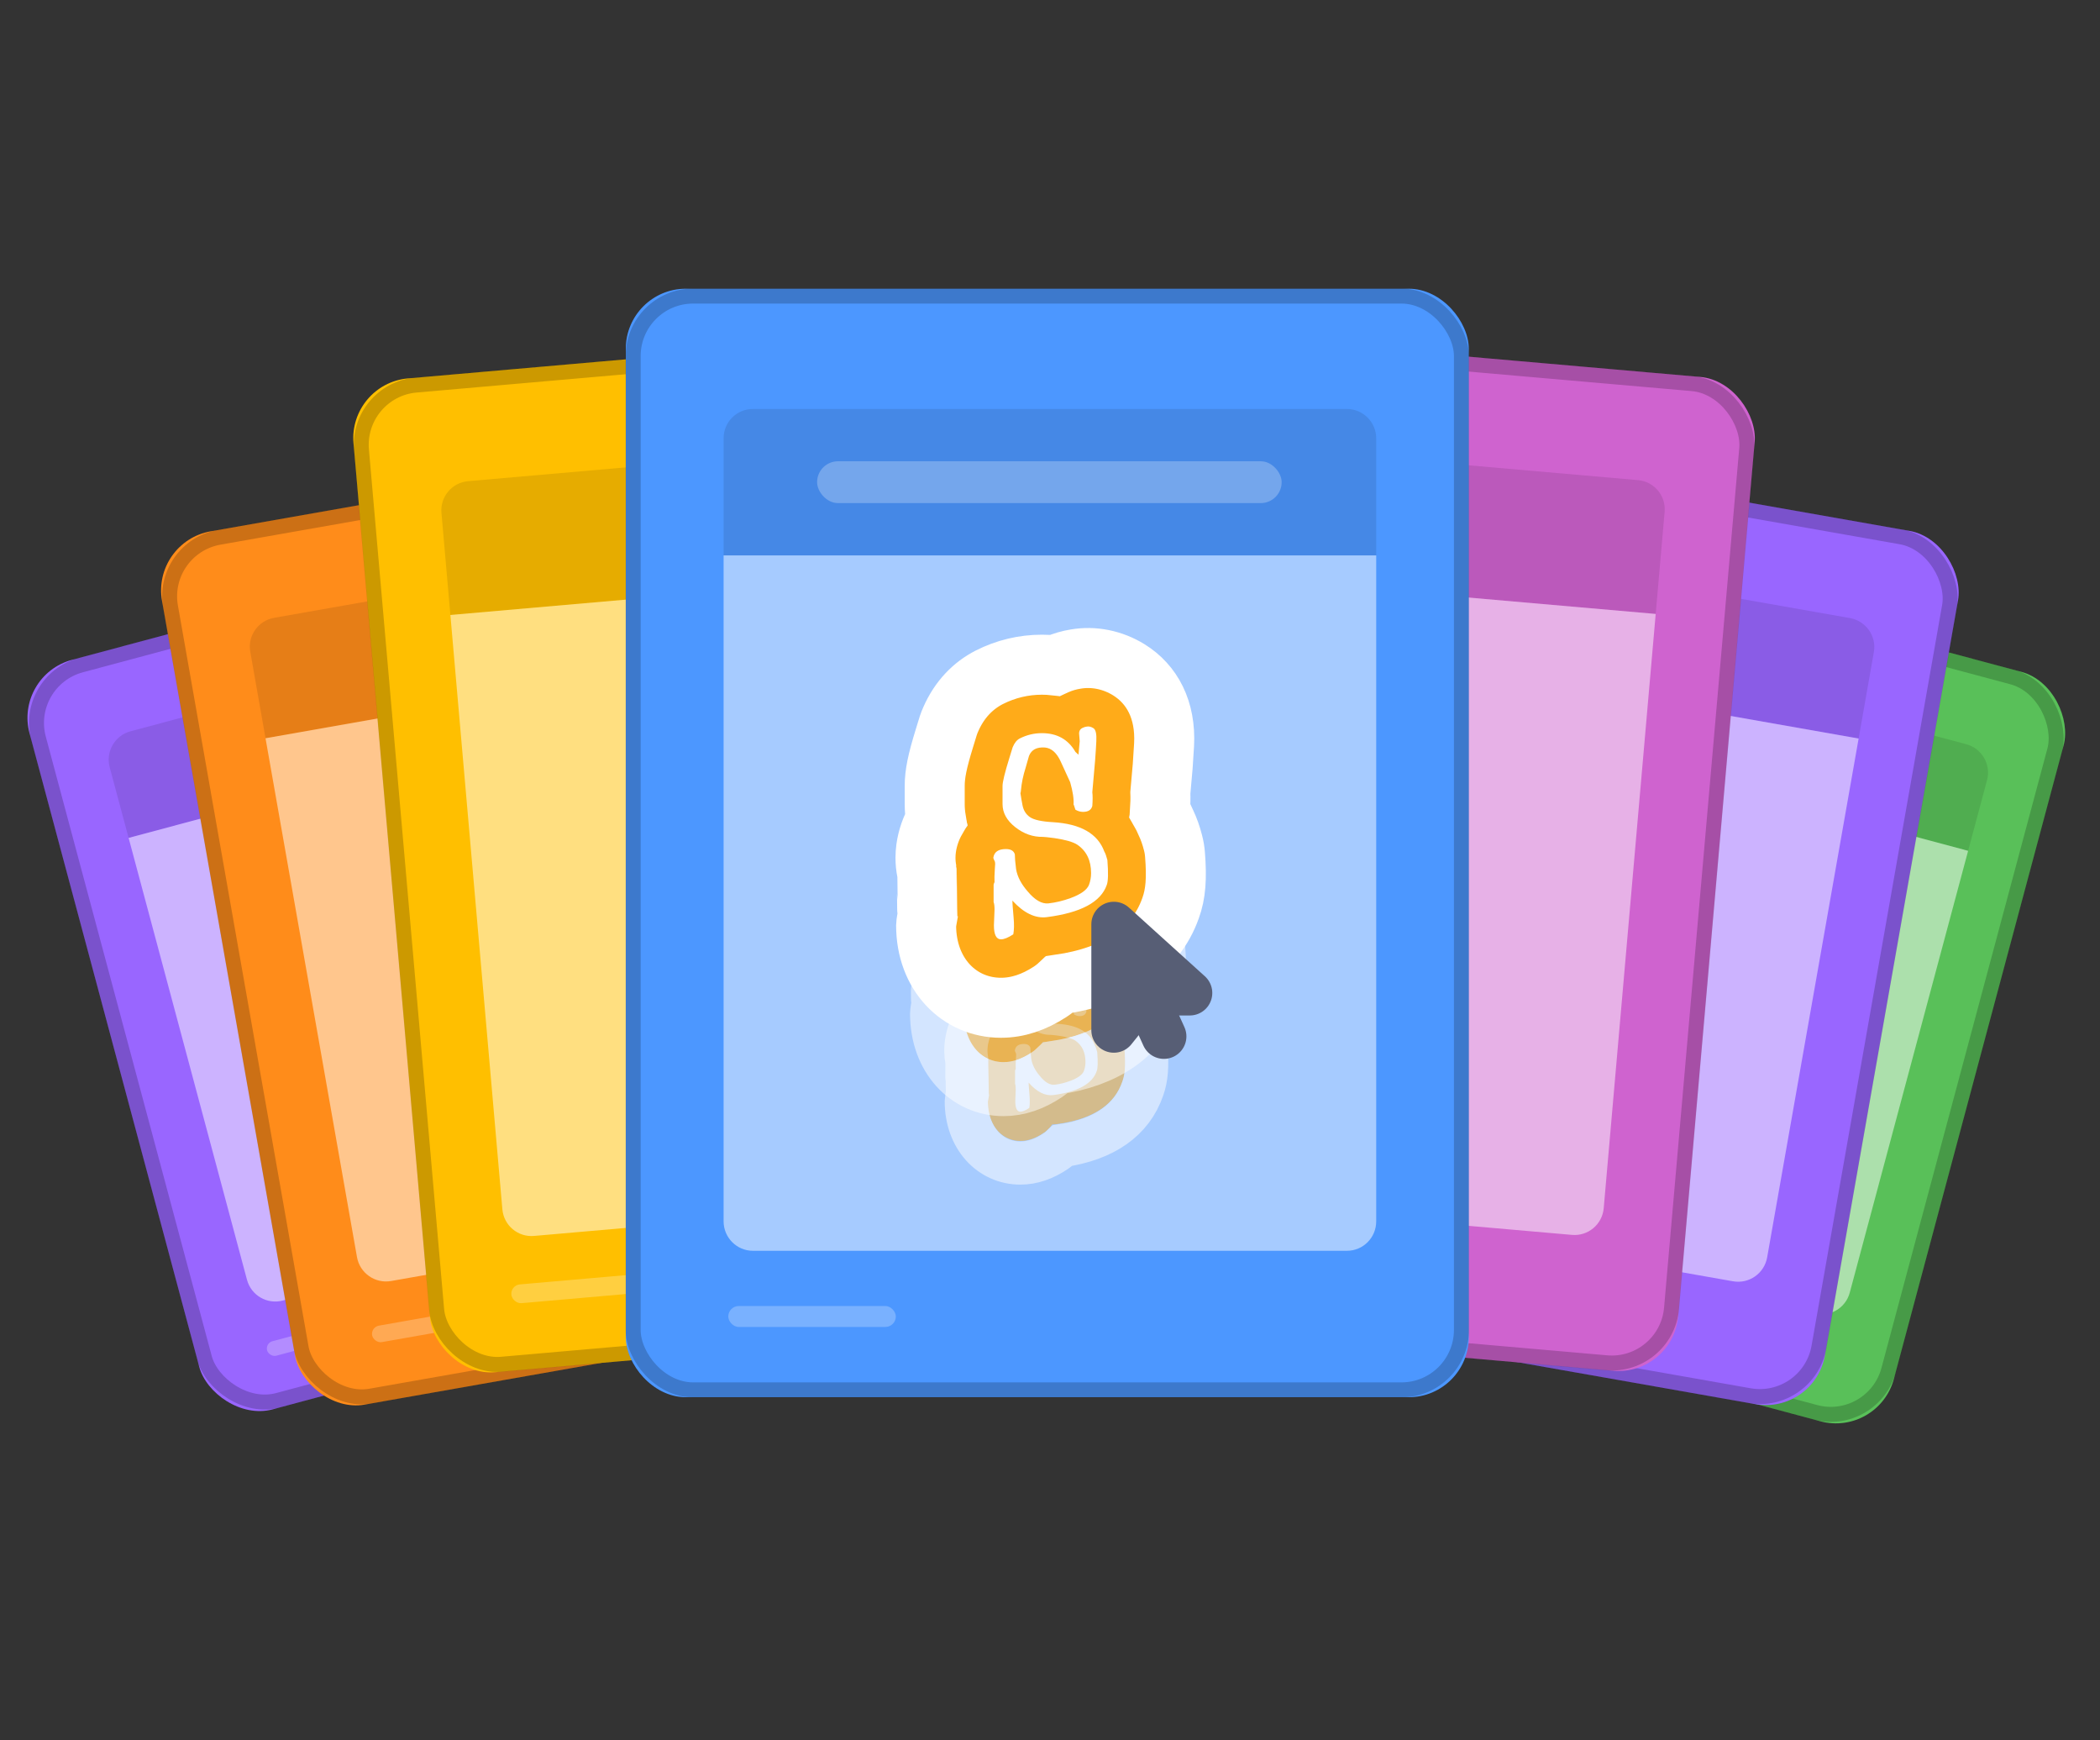 <?xml version="1.0" encoding="UTF-8" standalone="no"?>
<svg width="140px" height="116px" viewBox="0 0 140 116" version="1.1" xmlns="http://www.w3.org/2000/svg" xmlns:xlink="http://www.w3.org/1999/xlink">
    <rect x="0" y="0" width="140" height="116" fill="#333333" stroke="none"/>
    <!-- Generator: Sketch 43.2 (39069) - http://www.bohemiancoding.com/sketch -->
    <title>Artboard</title>
    <desc>Created with Sketch.</desc>
    <defs></defs>
    <g id="Page-1" stroke="none" stroke-width="1" fill="none" fill-rule="evenodd">
        <g id="Artboard">
            <g id="cards-2" transform="translate(0, 19)">
                <g id="card" transform="translate(113.189, 46.86) rotate(15) translate(-113.189, -46.86) translate(93.119, 20.916)">
                    <g id="Rectangle-11">
                        <g id="path-1-link" fill="#59C059">
                            <rect id="path-1" x="0" y="0" width="39.437" height="51.719" rx="4"></rect>
                        </g>
                        <rect id="Rectangle-path" stroke-opacity="0.2" stroke="#000000" x="0.49" y="0.49" width="38.458" height="50.739" rx="4"></rect>
                    </g>
                    <ellipse id="Oval" fill-opacity="0.1" fill="#000000" fill-rule="nonzero" cx="19.841" cy="47.815" rx="1.225" ry="1.22"></ellipse>
                    <path d="M4.576,7.568 C4.576,6.487 5.456,5.611 6.532,5.611 L33.15,5.611 C34.231,5.611 35.107,6.49 35.107,7.568 L35.107,12.442 L4.576,12.442 L4.576,7.568 Z" id="Rectangle-12" fill-opacity="0.1" fill="#000000" fill-rule="nonzero"></path>
                    <path d="M4.576,12.442 L35.107,12.442 L35.107,42.931 C35.107,44.012 34.226,44.888 33.15,44.888 L6.532,44.888 C5.451,44.888 4.576,44.02 4.576,42.931 L4.576,12.442 Z" id="Rectangle-12-Copy" fill-opacity="0.5" fill="#FFFFFF" fill-rule="nonzero"></path>
                    <rect id="Rectangle-13" fill="#FFFFFF" fill-rule="nonzero" opacity="0.25" x="4.654" y="47.327" width="7.838" height="1" rx="0.5"></rect>
                    <rect id="Rectangle-13-Copy" fill="#FFFFFF" fill-rule="nonzero" opacity="0.25" x="14.942" y="8.051" width="9.798" height="1.952" rx="0.976"></rect>
                </g>
                <g id="card" transform="translate(27.035, 45.881) rotate(-15) translate(-27.035, -45.881) translate(6.965, 19.937)">
                    <g id="Rectangle-11">
                        <g id="path-2-link" fill="#9966FF">
                            <rect id="path-2" x="0" y="0" width="39.437" height="51.719" rx="4"></rect>
                        </g>
                        <rect id="Rectangle-path" stroke-opacity="0.2" stroke="#000000" x="0.49" y="0.49" width="38.458" height="50.739" rx="4"></rect>
                    </g>
                    <ellipse id="Oval" fill-opacity="0.1" fill="#000000" fill-rule="nonzero" cx="19.841" cy="47.815" rx="1.225" ry="1.22"></ellipse>
                    <path d="M4.576,7.568 C4.576,6.487 5.456,5.611 6.532,5.611 L33.15,5.611 C34.231,5.611 35.107,6.49 35.107,7.568 L35.107,12.442 L4.576,12.442 L4.576,7.568 Z" id="Rectangle-12" fill-opacity="0.1" fill="#000000" fill-rule="nonzero"></path>
                    <path d="M4.576,12.442 L35.107,12.442 L35.107,42.931 C35.107,44.012 34.226,44.888 33.15,44.888 L6.532,44.888 C5.451,44.888 4.576,44.02 4.576,42.931 L4.576,12.442 Z" id="Rectangle-12-Copy" fill-opacity="0.5" fill="#FFFFFF" fill-rule="nonzero"></path>
                    <rect id="Rectangle-13" fill="#FFFFFF" fill-rule="nonzero" opacity="0.25" x="4.654" y="47.327" width="7.838" height="1" rx="0.5"></rect>
                    <rect id="Rectangle-13-Copy" fill="#FFFFFF" fill-rule="nonzero" opacity="0.25" x="14.942" y="8.051" width="9.798" height="1.952" rx="0.976"></rect>
                </g>
                <g id="card" transform="translate(104.04, 42.604) rotate(10) translate(-104.04, -42.604) translate(81.523, 12.744)">
                    <g id="Rectangle-11">
                        <g id="path-3-link" fill="#9966FF">
                            <rect id="path-3" x="0" y="0" width="44.86" height="59.107" rx="4"></rect>
                        </g>
                        <rect id="Rectangle-path" stroke-opacity="0.2" stroke="#000000" x="0.49" y="0.49" width="43.881" height="58.128" rx="4"></rect>
                    </g>
                    <ellipse id="Oval" fill-opacity="0.1" fill="#000000" fill-rule="nonzero" cx="22.569" cy="54.646" rx="1.393" ry="1.394"></ellipse>
                    <path d="M5.205,8.362 C5.205,7.285 6.081,6.413 7.171,6.413 L37.967,6.413 C39.053,6.413 39.934,7.293 39.934,8.362 L39.934,14.219 L5.205,14.219 L5.205,8.362 Z" id="Rectangle-12" fill-opacity="0.1" fill="#000000" fill-rule="nonzero"></path>
                    <path d="M5.205,14.219 L39.934,14.219 L39.934,49.333 C39.934,50.419 39.058,51.3 37.967,51.3 L7.171,51.3 C6.085,51.3 5.205,50.42 5.205,49.333 L5.205,14.219 Z" id="Rectangle-12-Copy" fill-opacity="0.5" fill="#FFFFFF" fill-rule="nonzero"></path>
                    <rect id="Rectangle-13" fill="#FFFFFF" fill-rule="nonzero" opacity="0.25" x="5.294" y="54.088" width="8.916" height="1.115" rx="0.558"></rect>
                    <rect id="Rectangle-13-Copy" fill="#FFFFFF" fill-rule="nonzero" opacity="0.25" x="16.997" y="9.201" width="11.145" height="2.23" rx="1.115"></rect>
                </g>
                <g id="card" transform="translate(37.467, 42.604) rotate(-10) translate(-37.467, -42.604) translate(14.949, 12.744)">
                    <g id="Rectangle-11">
                        <g id="path-4-link" fill="#FF8C1A">
                            <rect id="path-4" x="-1.42108547e-13" y="0" width="44.86" height="59.107" rx="4"></rect>
                        </g>
                        <rect id="Rectangle-path" stroke-opacity="0.2" stroke="#000000" x="0.49" y="0.49" width="43.881" height="58.128" rx="4"></rect>
                    </g>
                    <ellipse id="Oval" fill-opacity="0.1" fill="#000000" fill-rule="nonzero" cx="22.569" cy="54.646" rx="1.393" ry="1.394"></ellipse>
                    <path d="M5.205,8.362 C5.205,7.285 6.081,6.413 7.171,6.413 L37.967,6.413 C39.053,6.413 39.934,7.293 39.934,8.362 L39.934,14.219 L5.205,14.219 L5.205,8.362 Z" id="Rectangle-12" fill-opacity="0.1" fill="#000000" fill-rule="nonzero"></path>
                    <path d="M5.205,14.219 L39.934,14.219 L39.934,49.333 C39.934,50.419 39.058,51.3 37.967,51.3 L7.171,51.3 C6.085,51.3 5.205,50.42 5.205,49.333 L5.205,14.219 Z" id="Rectangle-12-Copy" fill-opacity="0.5" fill="#FFFFFF" fill-rule="nonzero"></path>
                    <rect id="Rectangle-13" fill="#FFFFFF" fill-rule="nonzero" opacity="0.25" x="5.294" y="54.088" width="8.916" height="1.115" rx="0.558"></rect>
                    <rect id="Rectangle-13-Copy" fill="#FFFFFF" fill-rule="nonzero" opacity="0.25" x="16.997" y="9.201" width="11.145" height="2.23" rx="1.115"></rect>
                </g>
                <g id="card" transform="translate(51.509, 37.468) rotate(-5) translate(-51.509, -37.468) translate(25.565, 4.181)">
                    <g id="Rectangle-11">
                        <g id="path-5-link" fill="#FFBF00">
                            <rect id="path-5" x="0.454" y="0.04" width="50.775" height="66.495" rx="4"></rect>
                        </g>
                        <rect id="Rectangle-path" stroke-opacity="0.2" stroke="#000000" x="0.943" y="0.529" width="49.796" height="65.516" rx="4"></rect>
                    </g>
                    <path d="M5.891,9.163 C5.891,8.087 6.767,7.214 7.84,7.214 L43.25,7.214 C44.327,7.214 45.2,8.088 45.2,9.163 L45.2,15.996 L5.891,15.996 L5.891,9.163 Z" id="Rectangle-12" fill-opacity="0.1" fill="#000000" fill-rule="nonzero"></path>
                    <path d="M5.891,15.996 L45.2,15.996 L45.2,55.757 C45.2,56.837 44.324,57.713 43.25,57.713 L7.84,57.713 C6.764,57.713 5.891,56.842 5.891,55.757 L5.891,15.996 Z" id="Rectangle-12-Copy" fill-opacity="0.5" fill="#FFFFFF" fill-rule="nonzero"></path>
                    <rect id="Rectangle-13" fill="#FFFFFF" fill-rule="nonzero" opacity="0.25" x="5.992" y="60.849" width="10.092" height="1.255" rx="0.627"></rect>
                    <rect id="Rectangle-13-Copy" fill="#FFFFFF" fill-rule="nonzero" opacity="0.25" x="19.238" y="10.351" width="12.615" height="2.509" rx="1.255"></rect>
                </g>
                <g id="card" transform="translate(89.204, 37.425) rotate(5) translate(-89.204, -37.425) translate(63.749, 4.138)">
                    <g id="Rectangle-11">
                        <g id="path-6-link" fill="#CF63CF">
                            <rect id="path-6" x="0" y="4.8316906e-13" width="50.774" height="66.495" rx="4"></rect>
                        </g>
                        <rect id="Rectangle-path" stroke-opacity="0.2" stroke="#000000" x="0.49" y="0.49" width="49.795" height="65.516" rx="4"></rect>
                    </g>
                    <ellipse id="Oval" fill-opacity="0.1" fill="#000000" fill-rule="nonzero" cx="25.545" cy="61.477" rx="1.577" ry="1.568"></ellipse>
                    <path d="M5.891,9.163 C5.891,8.087 6.767,7.214 7.84,7.214 L43.25,7.214 C44.326,7.214 45.199,8.088 45.199,9.163 L45.199,15.996 L5.891,15.996 L5.891,9.163 Z" id="Rectangle-12" fill-opacity="0.1" fill="#000000" fill-rule="nonzero"></path>
                    <path d="M5.891,15.996 L45.199,15.996 L45.199,55.757 C45.199,56.837 44.323,57.713 43.25,57.713 L7.84,57.713 C6.764,57.713 5.891,56.842 5.891,55.757 L5.891,15.996 Z" id="Rectangle-12-Copy" fill-opacity="0.5" fill="#FFFFFF" fill-rule="nonzero"></path>
                    <rect id="Rectangle-13" fill="#FFFFFF" fill-rule="nonzero" opacity="0.25" x="5.992" y="60.849" width="10.092" height="1.255" rx="0.627"></rect>
                    <rect id="Rectangle-13-Copy" fill="#FFFFFF" fill-rule="nonzero" opacity="0.25" x="19.238" y="10.351" width="12.615" height="2.509" rx="1.255"></rect>
                </g>
                <g id="card" transform="translate(41.72, 0.244)">
                    <g id="Rectangle-11">
                        <g id="path-7-link" fill="#4C97FF">
                            <rect id="path-7" x="0" y="0" width="56.198" height="73.884" rx="4"></rect>
                        </g>
                        <rect id="Rectangle-path" stroke-opacity="0.2" stroke="#000000" x="0.49" y="0.49" width="55.219" height="72.905" rx="4"></rect>
                    </g>
                    <path d="M6.52,9.967 C6.52,8.889 7.389,8.016 8.474,8.016 L48.073,8.016 C49.152,8.016 50.027,8.899 50.027,9.967 L50.027,17.774 L6.52,17.774 L6.52,9.967 Z" id="Rectangle-12" fill-opacity="0.1" fill="#000000" fill-rule="nonzero"></path>
                    <path d="M6.52,17.774 L50.027,17.774 L50.027,62.163 C50.027,63.247 49.158,64.125 48.073,64.125 L8.474,64.125 C7.395,64.125 6.52,63.241 6.52,62.163 L6.52,17.774 Z" id="Rectangle-12-Copy" fill-opacity="0.5" fill="#FFFFFF" fill-rule="nonzero"></path>
                    <rect id="Rectangle-13" fill="#FFFFFF" fill-rule="nonzero" opacity="0.25" x="6.832" y="67.807" width="11.17" height="1.394" rx="0.697"></rect>
                    <rect id="Rectangle-13-Copy" fill="#FFFFFF" fill-rule="nonzero" opacity="0.25" x="12.753" y="11.501" width="30.971" height="2.788" rx="1.394"></rect>
                </g>
                <g id="s" transform="translate(61.453, 24.391)">
                    <g id="S-glow" opacity="0.5" transform="translate(2.937, 16.643)">
                        <g id="ID0.2794777057133615">
                            <g id="ID0.2817511581815779">
                                <g id="ID0.1519448710605502">
                                    <g id="path-10-link" transform="translate(1.414, 1.469)" fill="#FFAB19">
                                        <path d="M9.051,10.551 C8.508,12.14 7.03,13.106 4.66,13.422 C4.553,13.436 4.447,13.445 4.341,13.448 C4.203,13.661 4.023,13.846 3.81,13.99 C3.255,14.364 2.735,14.547 2.222,14.547 C1.166,14.547 0.03,13.716 0.03,11.891 C0.03,11.767 0.035,11.606 0.047,11.382 C0.052,11.286 0.057,11.211 0.059,11.156 C0.03,11.018 0.015,10.878 0.015,10.736 L0.015,9.876 C0.015,9.736 0.029,9.596 0.056,9.456 C0.057,9.337 0.062,9.204 0.071,9.058 C0.03,8.902 0,8.721 0,8.518 C0,8.426 0.007,8.334 0.019,8.243 C0.082,7.767 0.283,7.29 0.621,6.908 C0.505,6.565 0.444,6.203 0.444,5.832 L0.444,4.927 C0.444,4.559 0.513,4.101 0.852,2.962 C0.993,2.472 1.038,2.319 1.101,2.177 C1.432,1.392 1.932,1 2.296,0.806 C2.89,0.494 3.528,0.334 4.191,0.334 C4.497,0.334 4.79,0.368 5.069,0.432 C5.194,0.343 5.327,0.268 5.468,0.206 C5.648,0.125 5.84,0.068 6.052,0.032 C6.582,-0.064 7.143,0.055 7.631,0.368 C8.144,0.698 8.733,1.383 8.661,2.793 C8.649,3.041 8.629,3.373 8.599,3.807 C8.568,4.153 8.53,4.621 8.478,5.241 C8.491,5.481 8.486,5.749 8.466,6.065 C8.457,6.186 8.439,6.306 8.409,6.423 C8.402,6.45 8.395,6.475 8.388,6.498 C8.616,6.805 8.77,7.112 8.876,7.379 C8.976,7.59 9.06,7.833 9.134,8.13 C9.163,8.241 9.181,8.355 9.189,8.47 C9.265,9.466 9.227,10.054 9.051,10.551 Z" id="path-10"></path>
                                    </g>
                                    <path d="M0.063,10.655 C0.065,10.67 0.079,12.876 0.09,12.933 C0.09,12.933 0.03,13.279 0.03,13.36 C0.03,15.813 1.625,17.484 3.636,17.484 C4.443,17.484 5.223,17.21 5.995,16.69 C6.158,16.579 6.31,16.455 6.45,16.319 C9.195,15.907 11.069,14.644 11.798,12.511 C12.052,11.79 12.104,11.012 12.013,9.823 C11.999,9.623 11.966,9.42 11.915,9.221 C11.825,8.863 11.716,8.541 11.581,8.245 C11.497,8.04 11.401,7.838 11.29,7.64 C11.312,7.298 11.319,7.007 11.309,6.739 C11.324,6.555 11.343,6.332 11.369,6.017 C11.392,5.743 11.408,5.562 11.421,5.408 C11.454,4.946 11.475,4.601 11.488,4.334 C11.577,2.589 10.911,1.309 9.79,0.588 C9.01,0.089 8.1,-0.104 7.224,0.054 C6.914,0.106 6.608,0.197 6.316,0.329 C6.287,0.342 6.257,0.356 6.227,0.37 C6.022,0.346 5.815,0.334 5.605,0.334 C4.72,0.334 3.864,0.548 3.071,0.965 C2.298,1.376 1.64,2.06 1.22,3.055 C1.132,3.257 1.09,3.389 0.911,4.009 C0.569,5.161 0.444,5.796 0.444,6.395 L0.444,7.301 C0.444,7.561 0.465,7.82 0.506,8.075 C0.261,8.517 0.1,9.005 0.032,9.509 C0.011,9.672 0,9.829 0,9.987 C0,10.217 0.022,10.439 0.063,10.655 Z" id="Shape" stroke="#FFFFFF" stroke-width="2.88"></path>
                                </g>
                            </g>
                        </g>
                        <g id="ID0.20706806425005198" transform="translate(3.266, 3.244)" fill-rule="nonzero" fill="#FFFFFF">
                            <path d="M5.493,6.852 C5.542,7.498 5.532,7.914 5.463,8.101 C5.177,8.955 4.214,9.491 2.576,9.71 C2.024,9.783 1.471,9.507 0.918,8.882 C0.918,8.976 0.938,9.257 0.978,9.726 C1.007,10.069 1.002,10.35 0.963,10.569 C0.716,10.735 0.519,10.819 0.37,10.819 C0.143,10.819 0.03,10.584 0.03,10.116 C0.03,10.032 0.035,9.9 0.045,9.718 C0.055,9.536 0.06,9.408 0.06,9.335 C0.06,9.158 0.045,9.033 0.015,8.96 L0.015,8.101 C0.015,8.081 0.02,8.057 0.03,8.031 C0.04,8.005 0.05,7.982 0.06,7.961 C0.05,7.815 0.055,7.591 0.074,7.289 C0.094,7.102 0.094,6.982 0.074,6.93 C0.025,6.826 0.001,6.764 0.001,6.743 C0.04,6.451 0.242,6.306 0.607,6.306 C0.844,6.306 0.987,6.394 1.037,6.571 C1.037,6.738 1.056,6.982 1.096,7.305 C1.155,7.68 1.343,8.055 1.659,8.429 C2.004,8.856 2.335,9.054 2.651,9.023 C3.006,8.981 3.361,8.893 3.717,8.757 C4.21,8.57 4.506,8.351 4.605,8.102 C4.674,7.914 4.708,7.717 4.708,7.508 C4.708,6.873 4.486,6.399 4.042,6.087 C3.845,5.952 3.48,5.843 2.947,5.759 C2.641,5.718 2.453,5.697 2.384,5.697 C1.91,5.707 1.468,5.546 1.059,5.212 C0.649,4.879 0.445,4.494 0.445,4.057 L0.445,3.151 C0.445,2.954 0.553,2.49 0.771,1.761 C0.869,1.418 0.923,1.236 0.933,1.215 C1.022,0.996 1.136,0.851 1.274,0.778 C1.609,0.601 1.964,0.512 2.34,0.512 C3.07,0.512 3.608,0.824 3.953,1.449 C3.983,1.48 4.032,1.527 4.101,1.59 C4.111,1.444 4.131,1.22 4.161,0.918 C4.151,0.783 4.141,0.653 4.131,0.528 C4.131,0.382 4.2,0.283 4.338,0.231 C4.378,0.21 4.432,0.195 4.501,0.184 C4.6,0.164 4.706,0.19 4.82,0.262 C4.933,0.335 4.98,0.554 4.96,0.918 C4.95,1.147 4.931,1.47 4.901,1.886 C4.871,2.23 4.827,2.755 4.768,3.463 C4.787,3.63 4.787,3.859 4.768,4.151 C4.718,4.348 4.57,4.447 4.323,4.447 C4.195,4.447 4.072,4.411 3.953,4.338 C3.894,4.14 3.865,4.057 3.865,4.088 C3.884,3.807 3.83,3.432 3.702,2.964 C3.593,2.724 3.443,2.384 3.25,1.941 C3.058,1.499 2.803,1.262 2.488,1.23 C2.093,1.199 1.836,1.34 1.718,1.652 C1.679,1.787 1.624,1.985 1.555,2.245 C1.437,2.631 1.363,3 1.333,3.354 C1.323,3.469 1.313,3.516 1.303,3.495 C1.333,3.703 1.367,3.911 1.407,4.119 C1.456,4.38 1.577,4.578 1.77,4.713 C1.962,4.848 2.33,4.931 2.873,4.963 C4.205,5.046 5.029,5.535 5.345,6.431 C5.394,6.514 5.443,6.654 5.493,6.852 Z" id="ID0.570444684009999"></path>
                        </g>
                    </g>
                    <g id="S-glow" opacity="0.5" transform="translate(0.979, 7.832)">
                        <g id="ID0.2794777057133615">
                            <g id="ID0.2817511581815779">
                                <g id="ID0.1519448710605502">
                                    <g id="path-10-link" transform="translate(1.74, 1.795)" fill="#FFAB19">
                                        <path d="M11.14,12.896 C10.471,14.838 8.652,16.018 5.736,16.404 C5.603,16.422 5.473,16.433 5.342,16.437 C5.172,16.697 4.951,16.923 4.69,17.099 C4.006,17.557 3.366,17.78 2.734,17.78 C1.436,17.78 0.037,16.765 0.037,14.534 C0.037,14.382 0.044,14.185 0.058,13.911 C0.064,13.794 0.07,13.703 0.073,13.636 C0.037,13.466 0.019,13.295 0.019,13.121 L0.019,12.071 C0.019,11.9 0.035,11.728 0.068,11.557 C0.07,11.412 0.077,11.249 0.087,11.071 C0.037,10.88 0,10.659 0,10.411 C0,10.298 0.008,10.186 0.023,10.075 C0.102,9.493 0.348,8.91 0.764,8.443 C0.621,8.024 0.547,7.582 0.547,7.128 L0.547,6.022 C0.547,5.573 0.632,5.013 1.048,3.62 C1.222,3.021 1.278,2.834 1.355,2.661 C1.763,1.702 2.378,1.222 2.825,0.986 C3.557,0.604 4.342,0.408 5.158,0.408 C5.535,0.408 5.895,0.45 6.239,0.528 C6.393,0.419 6.556,0.328 6.73,0.252 C6.952,0.152 7.188,0.083 7.449,0.039 C8.101,-0.078 8.791,0.068 9.392,0.45 C10.024,0.853 10.749,1.691 10.66,3.414 C10.645,3.717 10.62,4.123 10.583,4.653 C10.546,5.076 10.498,5.648 10.434,6.406 C10.45,6.699 10.444,7.026 10.419,7.413 C10.409,7.56 10.386,7.708 10.349,7.851 C10.341,7.883 10.332,7.914 10.324,7.942 C10.604,8.317 10.794,8.693 10.925,9.018 C11.047,9.276 11.151,9.574 11.242,9.936 C11.277,10.073 11.3,10.212 11.31,10.353 C11.403,11.57 11.356,12.288 11.14,12.896 Z" id="path-10"></path>
                                    </g>
                                    <path d="M0.077,13.022 C0.081,13.041 0.097,15.737 0.111,15.807 C0.111,15.807 0.037,16.23 0.037,16.329 C0.037,19.327 2,21.37 4.475,21.37 C5.468,21.37 6.428,21.035 7.378,20.399 C7.579,20.264 7.766,20.112 7.939,19.946 C11.317,19.442 13.623,17.898 14.521,15.292 C14.833,14.41 14.897,13.459 14.786,12.006 C14.768,11.761 14.727,11.513 14.664,11.27 C14.554,10.832 14.42,10.438 14.253,10.077 C14.151,9.826 14.032,9.579 13.896,9.337 C13.923,8.92 13.931,8.565 13.918,8.236 C13.938,8.012 13.96,7.74 13.993,7.355 C14.021,7.019 14.04,6.798 14.057,6.61 C14.097,6.046 14.123,5.623 14.139,5.297 C14.249,3.165 13.428,1.6 12.049,0.719 C11.089,0.109 9.97,-0.128 8.891,0.066 C8.509,0.129 8.133,0.241 7.774,0.402 C7.737,0.418 7.701,0.435 7.664,0.452 C7.412,0.423 7.157,0.408 6.898,0.408 C5.81,0.408 4.755,0.67 3.78,1.179 C2.828,1.682 2.019,2.518 1.501,3.734 C1.393,3.98 1.341,4.142 1.121,4.899 C0.7,6.308 0.547,7.083 0.547,7.817 L0.547,8.923 C0.547,9.241 0.572,9.558 0.622,9.869 C0.321,10.409 0.123,11.007 0.039,11.622 C0.013,11.821 0,12.014 0,12.206 C0,12.487 0.027,12.758 0.077,13.022 Z" id="Shape" stroke="#FFFFFF" stroke-width="3.6"></path>
                                </g>
                            </g>
                        </g>
                        <g id="ID0.20706806425005198" transform="translate(4.019, 3.965)" fill-rule="nonzero" fill="#FFFFFF">
                            <path d="M6.76,8.375 C6.821,9.164 6.809,9.672 6.724,9.902 C6.371,10.945 5.187,11.6 3.171,11.867 C2.491,11.957 1.81,11.619 1.13,10.856 C1.13,10.97 1.154,11.314 1.203,11.887 C1.24,12.307 1.233,12.65 1.185,12.917 C0.881,13.121 0.638,13.223 0.456,13.223 C0.176,13.223 0.037,12.937 0.037,12.364 C0.037,12.262 0.043,12.1 0.055,11.877 C0.067,11.655 0.073,11.499 0.073,11.41 C0.073,11.193 0.055,11.041 0.019,10.952 L0.019,9.902 C0.019,9.876 0.025,9.848 0.037,9.816 C0.049,9.784 0.061,9.756 0.073,9.73 C0.061,9.552 0.067,9.278 0.092,8.909 C0.116,8.68 0.116,8.534 0.092,8.47 C0.031,8.343 0.001,8.267 0.001,8.241 C0.049,7.885 0.298,7.707 0.748,7.707 C1.039,7.707 1.215,7.815 1.276,8.031 C1.276,8.235 1.3,8.534 1.349,8.928 C1.422,9.386 1.653,9.845 2.041,10.303 C2.466,10.824 2.873,11.066 3.262,11.028 C3.7,10.977 4.137,10.869 4.574,10.704 C5.182,10.474 5.546,10.207 5.667,9.902 C5.752,9.673 5.795,9.431 5.795,9.177 C5.795,8.401 5.522,7.822 4.975,7.44 C4.732,7.275 4.283,7.141 3.626,7.039 C3.25,6.988 3.019,6.963 2.934,6.963 C2.351,6.975 1.807,6.778 1.303,6.371 C0.799,5.964 0.547,5.493 0.547,4.958 L0.547,3.851 C0.547,3.61 0.681,3.044 0.948,2.153 C1.069,1.733 1.136,1.51 1.149,1.485 C1.258,1.218 1.398,1.04 1.568,0.95 C1.981,0.734 2.418,0.626 2.88,0.626 C3.778,0.626 4.44,1.008 4.866,1.771 C4.902,1.809 4.963,1.866 5.048,1.943 C5.06,1.765 5.084,1.491 5.121,1.122 C5.109,0.957 5.096,0.798 5.084,0.645 C5.084,0.467 5.169,0.346 5.339,0.283 C5.388,0.257 5.455,0.238 5.54,0.225 C5.661,0.2 5.792,0.232 5.932,0.32 C6.071,0.41 6.129,0.677 6.105,1.122 C6.093,1.402 6.068,1.796 6.032,2.305 C5.995,2.725 5.941,3.368 5.868,4.233 C5.892,4.437 5.892,4.717 5.868,5.073 C5.807,5.315 5.625,5.435 5.321,5.435 C5.163,5.435 5.011,5.391 4.866,5.302 C4.793,5.06 4.756,4.958 4.756,4.996 C4.78,4.653 4.714,4.195 4.556,3.622 C4.422,3.33 4.237,2.913 4,2.372 C3.763,1.832 3.45,1.542 3.062,1.504 C2.576,1.466 2.26,1.637 2.114,2.019 C2.066,2.185 1.999,2.427 1.914,2.744 C1.768,3.215 1.677,3.667 1.641,4.099 C1.628,4.24 1.616,4.297 1.604,4.271 C1.641,4.526 1.683,4.78 1.732,5.035 C1.792,5.353 1.941,5.595 2.178,5.76 C2.415,5.926 2.867,6.027 3.536,6.065 C5.175,6.168 6.19,6.766 6.578,7.86 C6.639,7.962 6.699,8.133 6.76,8.375 Z" id="ID0.570444684009999"></path>
                        </g>
                    </g>
                    <g id="S-glow" transform="translate(0.246, 0.468)">
                        <g id="ID0.2794777057133615">
                            <g id="ID0.2817511581815779">
                                <g id="ID0.1519448710605502">
                                    <g id="path-10-link" transform="translate(1.958, 1.958)" fill="#FFAB19">
                                        <path d="M12.533,14.068 C11.78,16.187 9.734,17.474 6.453,17.896 C6.304,17.915 6.157,17.926 6.01,17.931 C5.819,18.215 5.57,18.461 5.276,18.653 C4.507,19.153 3.787,19.396 3.076,19.396 C1.615,19.396 0.042,18.289 0.042,15.855 C0.042,15.69 0.049,15.474 0.065,15.176 C0.072,15.048 0.079,14.949 0.082,14.875 C0.042,14.691 0.021,14.504 0.021,14.314 L0.021,13.169 C0.021,12.982 0.04,12.795 0.077,12.608 C0.079,12.449 0.086,12.271 0.098,12.077 C0.042,11.869 0,11.628 0,11.358 C0,11.235 0.009,11.112 0.026,10.991 C0.114,10.356 0.392,9.72 0.86,9.211 C0.699,8.754 0.615,8.271 0.615,7.776 L0.615,6.569 C0.615,6.079 0.711,5.468 1.179,3.949 C1.375,3.295 1.438,3.092 1.524,2.903 C1.983,1.856 2.675,1.333 3.179,1.075 C4.001,0.659 4.884,0.445 5.803,0.445 C6.227,0.445 6.632,0.49 7.019,0.576 C7.192,0.457 7.376,0.358 7.571,0.275 C7.821,0.166 8.086,0.09 8.38,0.043 C9.114,-0.085 9.89,0.074 10.566,0.49 C11.277,0.931 12.092,1.844 11.992,3.724 C11.976,4.055 11.948,4.498 11.906,5.076 C11.864,5.537 11.81,6.162 11.738,6.988 C11.757,7.308 11.75,7.665 11.722,8.086 C11.71,8.247 11.685,8.408 11.643,8.565 C11.633,8.6 11.624,8.633 11.615,8.664 C11.929,9.074 12.144,9.483 12.29,9.838 C12.428,10.12 12.544,10.444 12.647,10.839 C12.687,10.988 12.712,11.14 12.724,11.294 C12.829,12.622 12.775,13.405 12.533,14.068 Z" id="path-10"></path>
                                    </g>
                                    <path d="M0.087,14.206 C0.091,14.226 0.109,17.168 0.125,17.244 C0.125,17.244 0.042,17.705 0.042,17.813 C0.042,21.084 2.25,23.312 5.034,23.312 C6.152,23.312 7.232,22.947 8.301,22.253 C8.526,22.106 8.737,21.94 8.931,21.759 C12.731,21.209 15.326,19.525 16.336,16.682 C16.688,15.72 16.759,14.682 16.634,13.098 C16.614,12.83 16.568,12.56 16.497,12.295 C16.374,11.817 16.222,11.387 16.035,10.993 C15.919,10.72 15.786,10.45 15.633,10.186 C15.663,9.73 15.672,9.343 15.658,8.985 C15.68,8.74 15.706,8.443 15.742,8.023 C15.774,7.657 15.795,7.416 15.814,7.211 C15.859,6.595 15.888,6.134 15.906,5.778 C16.03,3.453 15.107,1.745 13.555,0.784 C12.475,0.118 11.216,-0.139 10.002,0.072 C9.573,0.141 9.149,0.263 8.746,0.439 C8.705,0.456 8.663,0.474 8.622,0.493 C8.339,0.461 8.051,0.445 7.761,0.445 C6.536,0.445 5.35,0.731 4.252,1.286 C3.182,1.835 2.271,2.747 1.689,4.074 C1.567,4.342 1.509,4.519 1.262,5.345 C0.788,6.881 0.615,7.727 0.615,8.527 L0.615,9.734 C0.615,10.082 0.644,10.426 0.7,10.766 C0.361,11.356 0.138,12.007 0.044,12.678 C0.015,12.896 0,13.106 0,13.316 C0,13.622 0.03,13.918 0.087,14.206 Z" id="Shape" stroke="#FFFFFF" stroke-width="4"></path>
                                </g>
                            </g>
                        </g>
                        <g id="ID0.20706806425005198" transform="translate(4.521, 4.325)" fill-rule="nonzero" fill="#FFFFFF">
                            <path d="M7.605,9.136 C7.674,9.997 7.66,10.552 7.564,10.802 C7.168,11.94 5.835,12.655 3.567,12.946 C2.802,13.044 2.037,12.676 1.271,11.843 C1.271,11.968 1.298,12.342 1.353,12.967 C1.395,13.425 1.388,13.8 1.333,14.091 C0.991,14.314 0.718,14.425 0.513,14.425 C0.198,14.425 0.041,14.113 0.041,13.488 C0.041,13.377 0.048,13.2 0.062,12.957 C0.076,12.714 0.082,12.544 0.082,12.447 C0.082,12.211 0.062,12.044 0.021,11.947 L0.021,10.802 C0.021,10.774 0.028,10.743 0.041,10.708 C0.055,10.674 0.069,10.642 0.082,10.614 C0.069,10.42 0.076,10.122 0.103,9.719 C0.13,9.469 0.13,9.31 0.103,9.24 C0.034,9.102 0.001,9.019 0.001,8.991 C0.055,8.602 0.336,8.408 0.841,8.408 C1.169,8.408 1.367,8.526 1.436,8.762 C1.436,8.984 1.463,9.31 1.518,9.74 C1.6,10.24 1.859,10.74 2.297,11.239 C2.775,11.808 3.232,12.072 3.67,12.03 C4.162,11.975 4.654,11.857 5.146,11.677 C5.829,11.427 6.239,11.135 6.376,10.802 C6.471,10.552 6.519,10.289 6.519,10.011 C6.519,9.164 6.212,8.533 5.597,8.116 C5.323,7.936 4.818,7.79 4.08,7.679 C3.656,7.624 3.396,7.596 3.301,7.596 C2.645,7.609 2.033,7.394 1.466,6.95 C0.899,6.506 0.616,5.992 0.616,5.409 L0.616,4.202 C0.616,3.938 0.766,3.32 1.067,2.349 C1.203,1.89 1.278,1.648 1.292,1.62 C1.415,1.328 1.572,1.134 1.764,1.037 C2.228,0.801 2.72,0.683 3.239,0.683 C4.251,0.683 4.995,1.099 5.474,1.932 C5.515,1.974 5.583,2.036 5.679,2.119 C5.692,1.925 5.72,1.627 5.761,1.224 C5.747,1.044 5.733,0.87 5.72,0.704 C5.72,0.51 5.815,0.378 6.007,0.308 C6.061,0.28 6.137,0.26 6.232,0.246 C6.369,0.218 6.516,0.253 6.673,0.35 C6.83,0.447 6.895,0.739 6.868,1.224 C6.854,1.529 6.827,1.96 6.786,2.515 C6.745,2.973 6.684,3.674 6.601,4.618 C6.629,4.84 6.629,5.146 6.601,5.534 C6.533,5.798 6.328,5.93 5.986,5.93 C5.808,5.93 5.638,5.881 5.474,5.784 C5.392,5.521 5.351,5.409 5.351,5.451 C5.378,5.076 5.303,4.576 5.125,3.952 C4.975,3.633 4.767,3.178 4.5,2.588 C4.234,1.998 3.882,1.682 3.445,1.64 C2.898,1.599 2.543,1.786 2.379,2.203 C2.324,2.383 2.249,2.647 2.153,2.994 C1.989,3.508 1.887,4 1.846,4.472 C1.832,4.625 1.818,4.688 1.805,4.66 C1.846,4.938 1.893,5.215 1.948,5.493 C2.016,5.84 2.184,6.104 2.45,6.284 C2.717,6.464 3.226,6.575 3.977,6.617 C5.822,6.728 6.963,7.381 7.401,8.574 C7.469,8.685 7.537,8.873 7.605,9.136 Z" id="ID0.570444684009999"></path>
                        </g>
                    </g>
                </g>
                <g id="cursor" stroke-linecap="round" stroke-linejoin="round" transform="translate(74.256, 42.604)" stroke="#575E75" fill-rule="nonzero" stroke-width="3" fill="#575E75">
                    <path d="M2.086,4.714 L3.338,7.473" id="Shape"></path>
                    <polygon id="Shape" points="5.063 4.58 1.991 4.58 0 7.062 0 0"></polygon>
                </g>
            </g>
        </g>
    </g>
</svg>